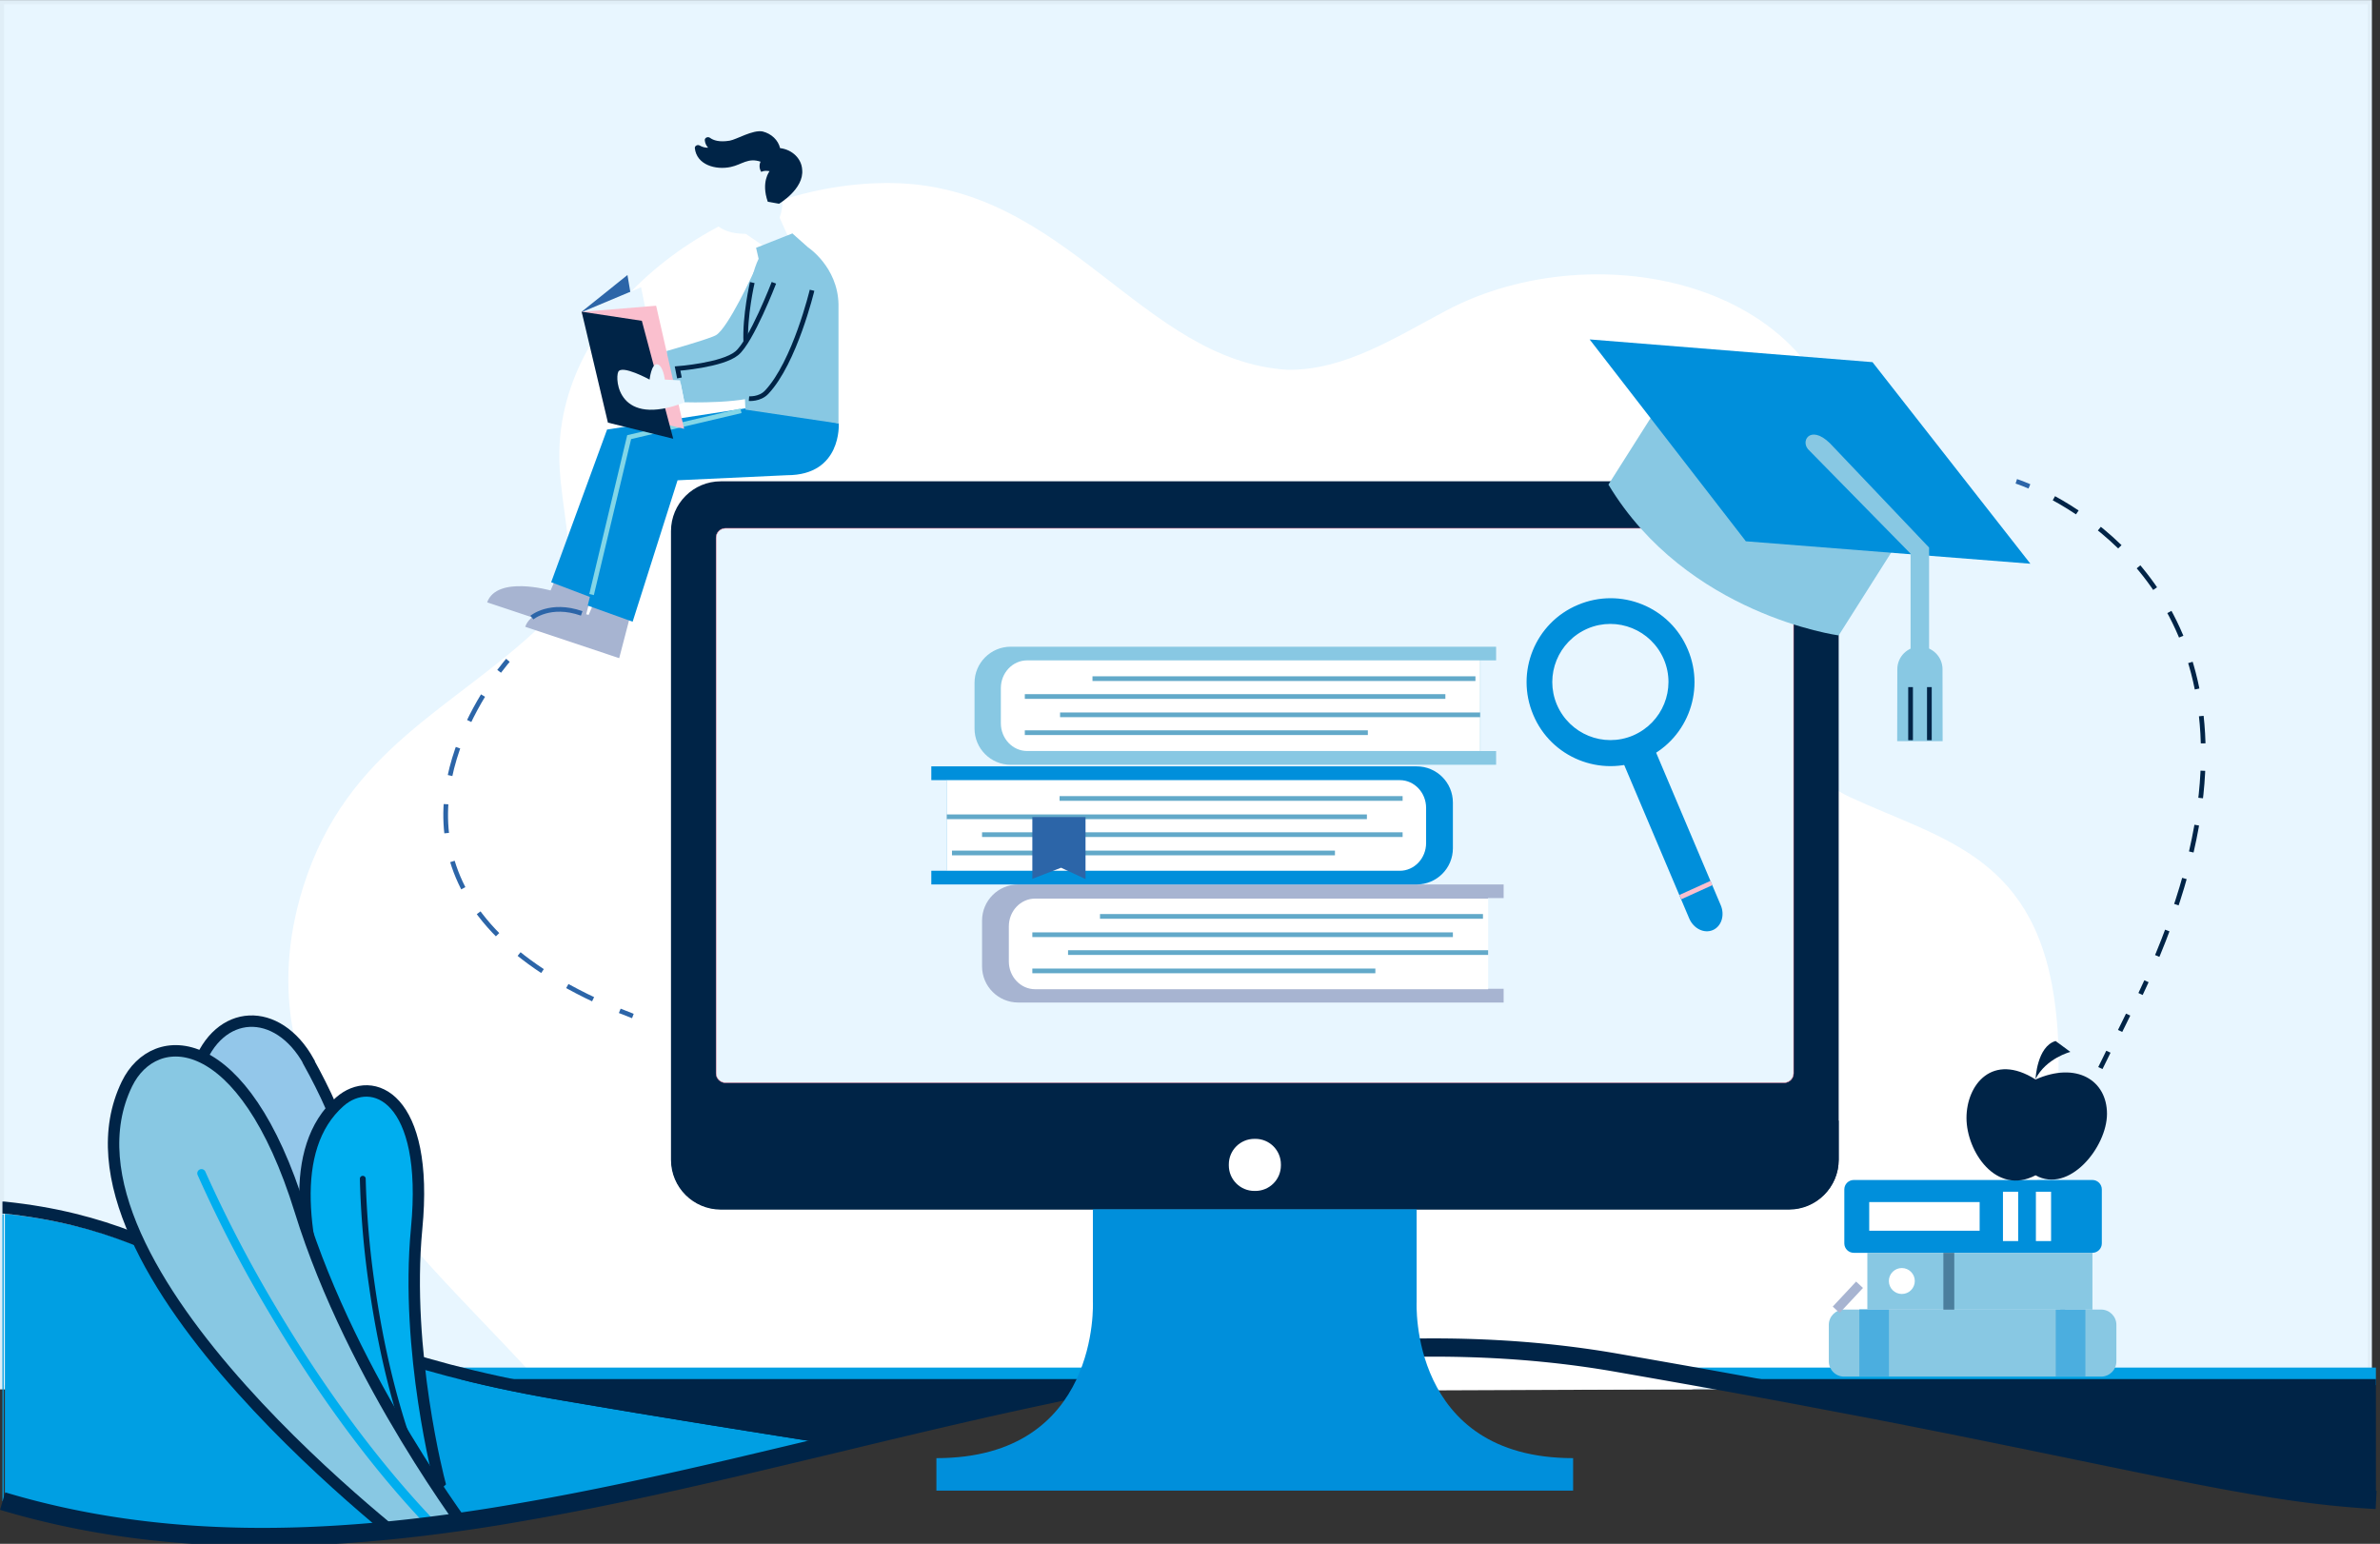 <svg width="390" height="253" version="1.1" xmlns="http://www.w3.org/2000/svg">
 <rect width="100%" height="100%" fill="#333333" stroke="none"/>
 <defs>
  <clipPath id="a">
   <path d="m26.4 0a11 11 0 0 0-11 11v235c26.1 7.83 53.1 6.96 80.6 2.55a336 336 0 0 0 4.7-0.8c11.4-1.97 22.8-4.48 34.4-7.18 6.28-1.48 12.6-2.99 18.9-4.5q9-2.18 18.1-4.29l3.41-0.777c1.99-0.458 4.01-0.9 6.02-1.34a486 486 0 0 1 5.22-1.12c1.66-0.359 3.33-0.7 4.98-1.02 1.75-0.358 3.49-0.7 5.22-1.02 2.01-0.4 4.01-0.758 6.02-1.12 2.01-0.339 4.01-0.678 6.02-1 1.73-0.279 3.47-0.538 5.22-0.778 1.66-0.238 3.31-0.478 4.98-0.677 1.73-0.219 3.49-0.439 5.22-0.618 2.01-0.219 4.01-0.418 6.02-0.6 16.6-1.44 33.2-1.24 49.6 1.63 5.58 0.978 10.9 1.91 15.9 2.81 5.98 1.08 11.6 2.11 16.8 3.11q4.75 0.9 9.15 1.74c8.91 1.73 16.7 3.31 23.7 4.74 0.757 0.14 1.51 0.3 2.25 0.458 27.1 5.54 41.3 8.79 56.5 9.61v-235a11 11 0 0 0-11-11z" fill="none" data-name="Path 2044"/>
  </clipPath>
 </defs>
 <rect x=".334" y=".357" width="388" height="227" fill="#e8f6ff" stroke="#e0eef7" stroke-width=".678"/>
 <path d="m180 228 21.2-4.44 23.9-2.44 27.2 0.875 28.4 5-3.56 0.688-97.1 0.387z" fill="#fff"/>
 <g data-name="Group 1219">
  <g transform="translate(-15)" clip-path="url(#a)" data-name="Group 1218">
   <path d="m102 225c-20.4-22.2-48.2-45.1-37.3-79.7 7.19-22.8 24.8-29.1 39.4-43.2 7.23-6.93 2.68-17 2.55-27-0.309-25.6 28.3-45.5 54.6-45.1 28.5 0.45 40.8 29.1 64.7 30.6 9.38 0.144 17.8-5.36 26.1-9.74 24.6-13 63.6-4.7 65.6 26.7 0.509 16.9-18.8 44.2 0.546 53.1 15.4 7.1 30.9 9.71 33.7 35.1 3.63 33.2-15.6 51.5-40.6 60z" fill="#fff" data-name="Path 1841"/>
   <path d="m300 54.5a2.26 2.26 0 1 1-2.26-2.26 2.26 2.26 0 0 1 2.26 2.26" fill="#fff" data-name="Path 1850"/>
   <path d="m405 227h-336c-1.1 0-1.98-0.644-1.98-1.44s0.889-1.44 1.98-1.44h336c1.1 0 1.98 0.644 1.98 1.44s-0.888 1.44-1.98 1.44" fill="#009fe3" data-name="Path 1851"/>
   <path d="m66.8 226h340v35.9h-340z" fill="#002447" data-name="Rectangle 1375"/>
   <path d="m153 237c-6.26 1.5-12.5 3-18.7 4.46a996 996 0 0 1-17 3.81c-7.26 1.54-14.5 2.92-21.7 4.08-27.3 4.36-54 5.23-79.8-2.53v-47.9c33.5 3.49 38.4 21.4 90.2 30.4 18.3 3.16 34.1 5.62 47.1 7.7" fill="#009fe3" data-name="Path 2033"/>
   <path d="m153 236c-13-2.07-28.8-4.54-47.1-7.7-51.7-8.96-56.7-26.9-90.2-30.4h-4.17" fill="none" stroke="#002447" stroke-width="1.97" data-name="Path 2034"/>
   <path d="m15.6 199v47.9l-15.6-8.95 12.6-39z" fill="#009fe3" data-name="Path 2035"/>
   <path d="m65.6 174c-5.11-9.22-14.8-8.82-18.2 0.949-1.14 3.23-1.55 7.4-0.565 12.8 3.74 20.5 16 27.7 24.3 16 5.14-7.25-0.492-20.6-5.55-29.7" fill="#93c7ea" data-name="Path 2036"/>
   <path d="m65.6 174c-5.11-9.22-14.8-8.82-18.2 0.949-1.14 3.23-1.55 7.4-0.565 12.8 3.74 20.5 16 27.7 24.3 16 5.14-7.25-0.492-20.6-5.55-29.7z" fill="none" stroke="#002447" stroke-width="1.87" data-name="Path 2037"/>
   <path d="m87 243-6.03-0.238s-27.6-46.9-10.3-62.2c5.33-4.71 14.7-0.805 12.6 20.8-1.91 20.1 3.77 41.6 3.77 41.6" fill="#00aeef" data-name="Path 2038"/>
   <path d="m87 243-6.03-0.238s-27.6-46.9-10.3-62.2c5.33-4.71 14.7-0.805 12.6 20.8-1.91 20.1 3.77 41.6 3.77 41.6z" fill="none" stroke="#002447" stroke-width="1.87" data-name="Path 2039"/>
   <path d="m85 243-1.06-0.042c-4.83-11.4-7.26-23.6-8.47-32.2a148 148 0 0 1-1.5-17.6 0.478 0.478 0 0 1 0.955-7e-3 147 147 0 0 0 1.5 17.5c1.22 8.62 3.68 20.9 8.58 32.3" fill="#002447" data-name="Path 2040"/>
   <path d="m92.5 252-8.2 3.04s-63.1-47.3-48.5-77.4c4.5-9.27 19.1-9.24 28.4 20.8 8.63 27.9 28.2 53.5 28.2 53.5" fill="#88c8e3" data-name="Path 2041"/>
   <path d="m92.5 252-8.2 3.04s-63.1-47.3-48.5-77.4c4.5-9.27 19.1-9.24 28.4 20.8 8.63 27.9 28.2 53.5 28.2 53.5z" fill="none" stroke="#002447" stroke-width="1.87" data-name="Path 2042"/>
   <path d="m89.8 253-1.43 0.532c-12.8-12.5-22.8-27.5-29.2-38.3a215 215 0 0 1-11.8-22.7 0.691 0.691 0 0 1 1.27-0.542 214 214 0 0 0 11.8 22.6c6.43 10.8 16.6 25.9 29.5 38.4" fill="#00aeef" data-name="Path 2043"/>
  </g>
 </g>
 <path d="m0.431 246c26.1 7.83 53.1 6.96 80.6 2.55a322 322 0 0 0 4.7-0.8c11.4-1.97 22.8-4.48 34.4-7.18 6.28-1.48 12.6-2.99 18.9-4.5q9-2.18 18.1-4.29l3.41-0.777c1.99-0.458 4.01-0.9 6.02-1.34 1.73-0.379 3.49-0.758 5.22-1.12 1.66-0.359 3.33-0.7 4.98-1.02 1.75-0.359 3.49-0.7 5.22-1.02 2.01-0.4 4.01-0.757 6.02-1.12 2.01-0.339 4.01-0.678 6.02-1 1.73-0.279 3.47-0.538 5.22-0.777 1.65-0.239 3.31-0.479 4.98-0.678 1.73-0.219 3.49-0.439 5.22-0.618 2.01-0.219 4.01-0.419 6.02-0.6 16.6-1.44 33.2-1.24 49.6 1.64 5.58 0.976 10.9 1.91 15.9 2.81 5.98 1.08 11.6 2.11 16.8 3.11q4.76 0.9 9.15 1.73a2257 2257 0 0 1 23.7 4.74c0.758 0.14 1.52 0.3 2.25 0.459 27.1 5.54 41.3 8.79 56.5 9.61" fill="none" stroke="#002447" stroke-width="2.99" data-name="Path 2045"/>
 <g transform="matrix(.077 0 0 -.077 20.4 355)">
  <g>
   <path d="m3648 2142c0-58.3-47.2-106-106-106h-2273c-58.3 0-106 47.2-106 106v1338c0 58.3 47.2 106 106 106h2273c58.3 0 106-47.2 106-106v-1338" fill="#002447"/>
   <path d="m2750 1840h-0.14v197h-689v-197s16.6-333-333-333v-69.2h1355v69.2c-350 0-333 333-333 333" fill="#008fdb"/>
   <path d="m1269 2037h2273c58.3 0 106 47.2 106 105v83.4h-2484v-83.4c0-58.3 47.2-105 106-105" fill="#002447"/>
   <path d="m3552 2326c0-11-9.01-20-20-20h-2253c-11 0-20 9-20 20v1140c0 11 9 20 20 20h2253c11 0 20-9 20-20v-1140" fill="#e8f6ff" stroke="#f688a3" style="mix-blend-mode:normal"/>
   <path d="m2461 2130c0-30-24.3-54.3-54.3-54.3h-2.15c-30 0-54.4 24.3-54.4 54.3v2.14c0 30 24.3 54.4 54.4 54.4h2.15c30 0 54.3-24.3 54.3-54.4v-2.14" fill="#fff"/>
   <path d="m2935 2728h-1033c-42.5 0-77-34.5-77-77v-97.3c0-42.5 34.5-77 77-77h1033v29.2h-33.4v193h33.4v29.2" fill="#a7b4d1"/>
   <path d="m2902 2505h-964c-30.9 0-56 26.5-56 59.1v74.7c0 32.6 25 59.1 56 59.1h964v-193" fill="#fff"/>
  </g>
  <g fill="none" stroke="#62a9c9" stroke-miterlimit="10" stroke-width="10">
   <path d="m2076 2660h815"/>
   <path d="m1932 2621h895"/>
   <path d="m2008 2583h894"/>
   <path d="m1932 2544h730"/>
  </g>
  <path d="m2919 3234h-1033c-42.5 0-77-34.5-77-77v-97.3c0-42.5 34.5-77 77-77h1033v29.2h-33.4v193h33.4v29.2" fill="#88c8e3" style="mix-blend-mode:normal"/>
  <path d="m2885 3012h-964c-30.9 0-56 26.5-56 59.1v74.7c0 32.6 25 59.1 56 59.1h964v-193" fill="#fff" style="mix-blend-mode:overlay"/>
  <g fill="none" stroke="#62a9c9" stroke-miterlimit="10" stroke-width="10">
   <path d="m2060 3166h815"/>
   <path d="m1916 3128h895"/>
   <path d="m1991 3089h894"/>
   <path d="m1916 3051h730"/>
  </g>
  <path d="m1717 2728h1033c42.5 0 77 34.5 77 77v97.3c0 42.5-34.5 77-77 77h-1033v-29.2h33.4v-193h-33.4v-29.2" fill="#008fdb"/>
  <path d="m1750 2950h964c30.9 0 56-26.5 56-59.1v-74.7c0-32.6-25-59.1-56-59.1h-964v193" fill="#fff"/>
  <g fill="none" stroke="#62a9c9" stroke-miterlimit="10" stroke-width="10">
   <path d="m2576 2795h-815"/>
   <path d="m2720 2834h-895"/>
   <path d="m2644 2872h-894"/>
   <path d="m2720 2911h-730"/>
  </g>
  <g>
   <path d="m1932 2872v-132l61.2 23.6 52-24.2v132h-113" fill="#2c65a8"/>
   <path d="m3397 2684c9.12-21.6 1.5-45.4-17-53.2-18.5-7.82-40.9 3.29-50.1 24.9l-169 399c-9.11 21.6-1.49 45.4 17 53.2 18.5 7.83 40.9-3.29 50-24.8l169-399" fill="#008fdb"/>
   <path d="m3327 3228c38.5-90.9-4.06-196-95-234-90.9-38.5-196 4.07-234 95-38.5 90.9 4.07 196 95 234 90.9 38.5 196-4.06 234-95" fill="#008fdb"/>
   <path d="m3276 3207c26.6-62.9-2.81-135-65.7-162-62.9-26.6-135 2.82-162 65.7-26.6 62.9 2.81 135 65.7 162 62.9 26.6 135-2.81 162-65.7" fill="#e8f6ff"/>
  </g>
  <path d="m3311 2701 66.3 30.1" fill="none" stroke="#fabfce" stroke-miterlimit="10" stroke-width="10"/>
  <g>
   <path d="m3648 3258s-323 43.4-490 321l128 202 490-321-128-202" fill="#88c8e3"/>
   <path d="m3450 3459-332 429 602-48.4 336-429-606 47.8" fill="#008fdb"/>
   <path d="m3587 3650 214-218v-227h39.4v240l-211 222c-42.8 41.8-65.9 2.2-42.8-16.5" fill="#88c8e3"/>
   <path d="m3869 3186c0 26.6-21.6 48.1-48.1 48.1-26.6 0-48.1-21.5-48.1-48.1 0-0.46-0.28-153-0.28-153h96.7s-0.25 152-0.25 153" fill="#88c8e3"/>
  </g>
  <g fill="none" stroke-miterlimit="10" stroke-width="10">
   <g>
    <path d="m3801 3035v113" stroke="#002447" style="mix-blend-mode:overlay"/>
    <path d="m3841 3035v113" stroke="#002447" style="mix-blend-mode:overlay"/>
    <path d="m4121 1840 23.6-102" stroke="#62a9c9"/>
   </g>
   <g stroke="#2c65a8">
    <path d="m816 3205s-7.39-8.33-18.7-23.4"/>
    <path d="m763 3130c-86.2-142-203-454 262-659" stroke-dasharray="61.645, 61.645"/>
    <path d="m1054 2459c9.09-3.72 18.4-7.41 27.9-11"/>
    <path d="m4026 3586s10.4-3.31 27.9-10.8"/>
   </g>
   <g stroke="#002447">
    <path d="m4106 3550c162-88.6 488-357 209-1e3" stroke-dasharray="58.289, 58.289"/>
    <g>
     <path d="m4303 2522c-4.08-9-8.27-18.1-12.6-27.2"/>
     <path d="m4264 2451c-4.08-9-12.8-25.7-17.1-34.8"/>
     <path d="m4222 2372c-4.08-9-12.8-25.7-17.1-34.8"/>
    </g>
   </g>
  </g>
  <g transform="translate(434 1337)">
   <path d="m3805 376c0-18-14.6-32.5-32.5-32.5h-547c-18 0-32.5 14.6-32.5 32.5v77.7c0 17.9 14.6 32.5 32.5 32.5h547c18 0 32.5-14.6 32.5-32.5v-77.7" fill="#88c8e3"/>
   <g fill="#008fdb">
    <path d="m3321 344h-63v143h63v-143" opacity=".45" style="mix-blend-mode:overlay"/>
    <path d="m3739 344h-63v143h63v-143" opacity=".45" style="mix-blend-mode:overlay"/>
    <path d="m3774 742c0 11-9 20-20 20h-508c-11 0-20-9-20-20v-115c0-11 9-20 20-20h508c11 0 20 9 20 20v115"/>
   </g>
   <g fill="#fff">
    <path d="m3596 632h-32.4v105h32.4v-105"/>
    <path d="m3666 632h-32.3v105h32.3v-105"/>
    <path d="m3514 654h-235v61h235v-61"/>
   </g>
   <path d="m3754 607h-479v-121h479v121" fill="#88c8e3"/>
   <path d="m3376 547c0-15.2-12.3-27.6-27.6-27.6-15.2 0-27.6 12.3-27.6 27.6 0 15.2 12.3 27.6 27.6 27.6 15.2 0 27.6-12.4 27.6-27.6" fill="#fff"/>
   <g fill="#002447">
    <path d="m3460 486h-23.2v121h23.2v-121" opacity=".45" style="mix-blend-mode:overlay"/>
    <path d="m3633 977s2.89 69.2 42.6 80.8l31.5-23.2s-51.8-13.4-74.1-57.6"/>
    <path d="m3785 903c0-71.3-80.8-171-152-131-84-44-147 50.7-147 122 0 71.3 55.5 140 147 81.9 87.5 38.7 152-1.89 152-73.2"/>
   </g>
  </g>
  <g>
   <path d="m1276 4300c40.5 16.9 91.4-12.7 114-66.2 12.7-30.4 13.4-61.9 4.16-86.6l17.4-38.8-53.2-20.6-36.1 24.9c-45.1 0-71.9 16.5-89.3 58.1-22.3 53.4 2.83 112 43.3 129" fill="#e8f6ff"/>
   <path d="m916 3375-9.24-21.3s-114 32.5-135-25.3l200-66.8 21.9 83.9-77.6 29.4" fill="#a7b4d1"/>
   <path d="m997 3323-9.23-21.3s-114 32.5-135-25.3l200-66.8 21.9 83.9-77.6 29.5" fill="#a7b4d1"/>
   <path d="m1345 3745-318-48.8-119-325 97.4-37 143 313 197 97.5" fill="#008fdb"/>
   <path d="m1520 3709s7.22-110-110-110l-233-10.8-95.6-301-95.6 34.3 88.4 359 271 65 175-36.1" fill="#008fdb"/>
  </g>
  <path d="m994 3345 80 335 238 56.1" fill="none" stroke="#83d6e7" stroke-miterlimit="10" stroke-width="10"/>
  <g>
   <path d="m1339 4031s-54.4-119-80.3-134c-13.4-7.83-105-33.7-105-33.7v-69.2h110l137 131v74l-60.9 31.5" fill="#88c8e3"/>
   <path d="m973 3947 97.4 78.1 50.5-301z" fill="#2c65a8"/>
   <path d="m1120 3898-20.7 101-126-52.8z" fill="#e8f6ff"/>
   <path d="m1047 3732 144-34.3-59.6 262-159-13.1 74-214" fill="#fabfce"/>
   <path d="m973 3947 128-19.4 66.8-251-139 34.3-55.9 236" fill="#002447"/>
   <path d="m1422 4113 32.5-28.9s63.2-41.5 65-121v-254l-198 29.5s-15.3 232 28 321l-5.41 23.4 77.6 30.7" fill="#88c8e3"/>
   <path d="m1388 4025s-48.4-137-84.8-166c-25.4-20.4-126-32.5-126-32.5l14.4-72.2s140-4.75 175 21.6c50.8 38 101 233 101 233" fill="#88c8e3"/>
   <path d="m1182 3801-32.1 1.5s-3.61 30.7-16.2 32.5c-12.6 1.81-16.2-32.5-16.2-32.5s-59.6 32.6-66.8 16.3c-7.21-16.3 0-119 141-65l-9.44 47.2" fill="#e8f6ff"/>
  </g>
  <g fill="none" stroke-miterlimit="10" stroke-width="10">
   <g stroke="#002447">
    <path d="m1181 3806-3.99 20s95.3 7.13 126 32.5c31 25.4 79 150 79 150"/>
    <path d="m1329 3762s22.8-2.03 37.6 13.6c60 63.7 96.6 217 96.6 217"/>
    <path d="m1336 4009s-16.6-71.6-13.7-128"/>
   </g>
   <path d="m867 3296s38.7 32.5 106 8.88" stroke="#2c65a8"/>
  </g>
  <path d="m3650 1816-14.6 13.6 49.7 53.2 14.6-13.6-49.7-53.2" fill="#a7b4d1"/>
  <path class="W" d="m1369 4181c-14.9 42.5 3.9 65.1 3.9 65.1-12.8 2.22-17.7-1.64-17.7-1.64-4.24 6.67-4.84 14.7-1.63 21.8-26.4 9.07-39.5-6.08-63.2-11.2-32.5-7.05-72.8 4.54-76.6 40-0.429 5.07 5.89 8.34 10.6 5.5 5.21-3.13 11.4-4.72 17.7-4.54-4.25 4.63-6.76 10.3-7.16 16.3 0 2.32 1.52 4.54 3.9 5.5 2.44 1.03 5.32 0.691 7.37-0.869 6.72-5.02 19.3-9.65 41.6-5.99 15 2.51 49 23.7 70.3 19.6 18.8-4.72 33.1-18.4 37.1-35.4 26-3.22 45.7-22.4 47-45.8 4.34-41.1-49.2-72.6-49.2-72.6z" fill="#002447" stroke-width="10.2"/>
 </g>
</svg>
